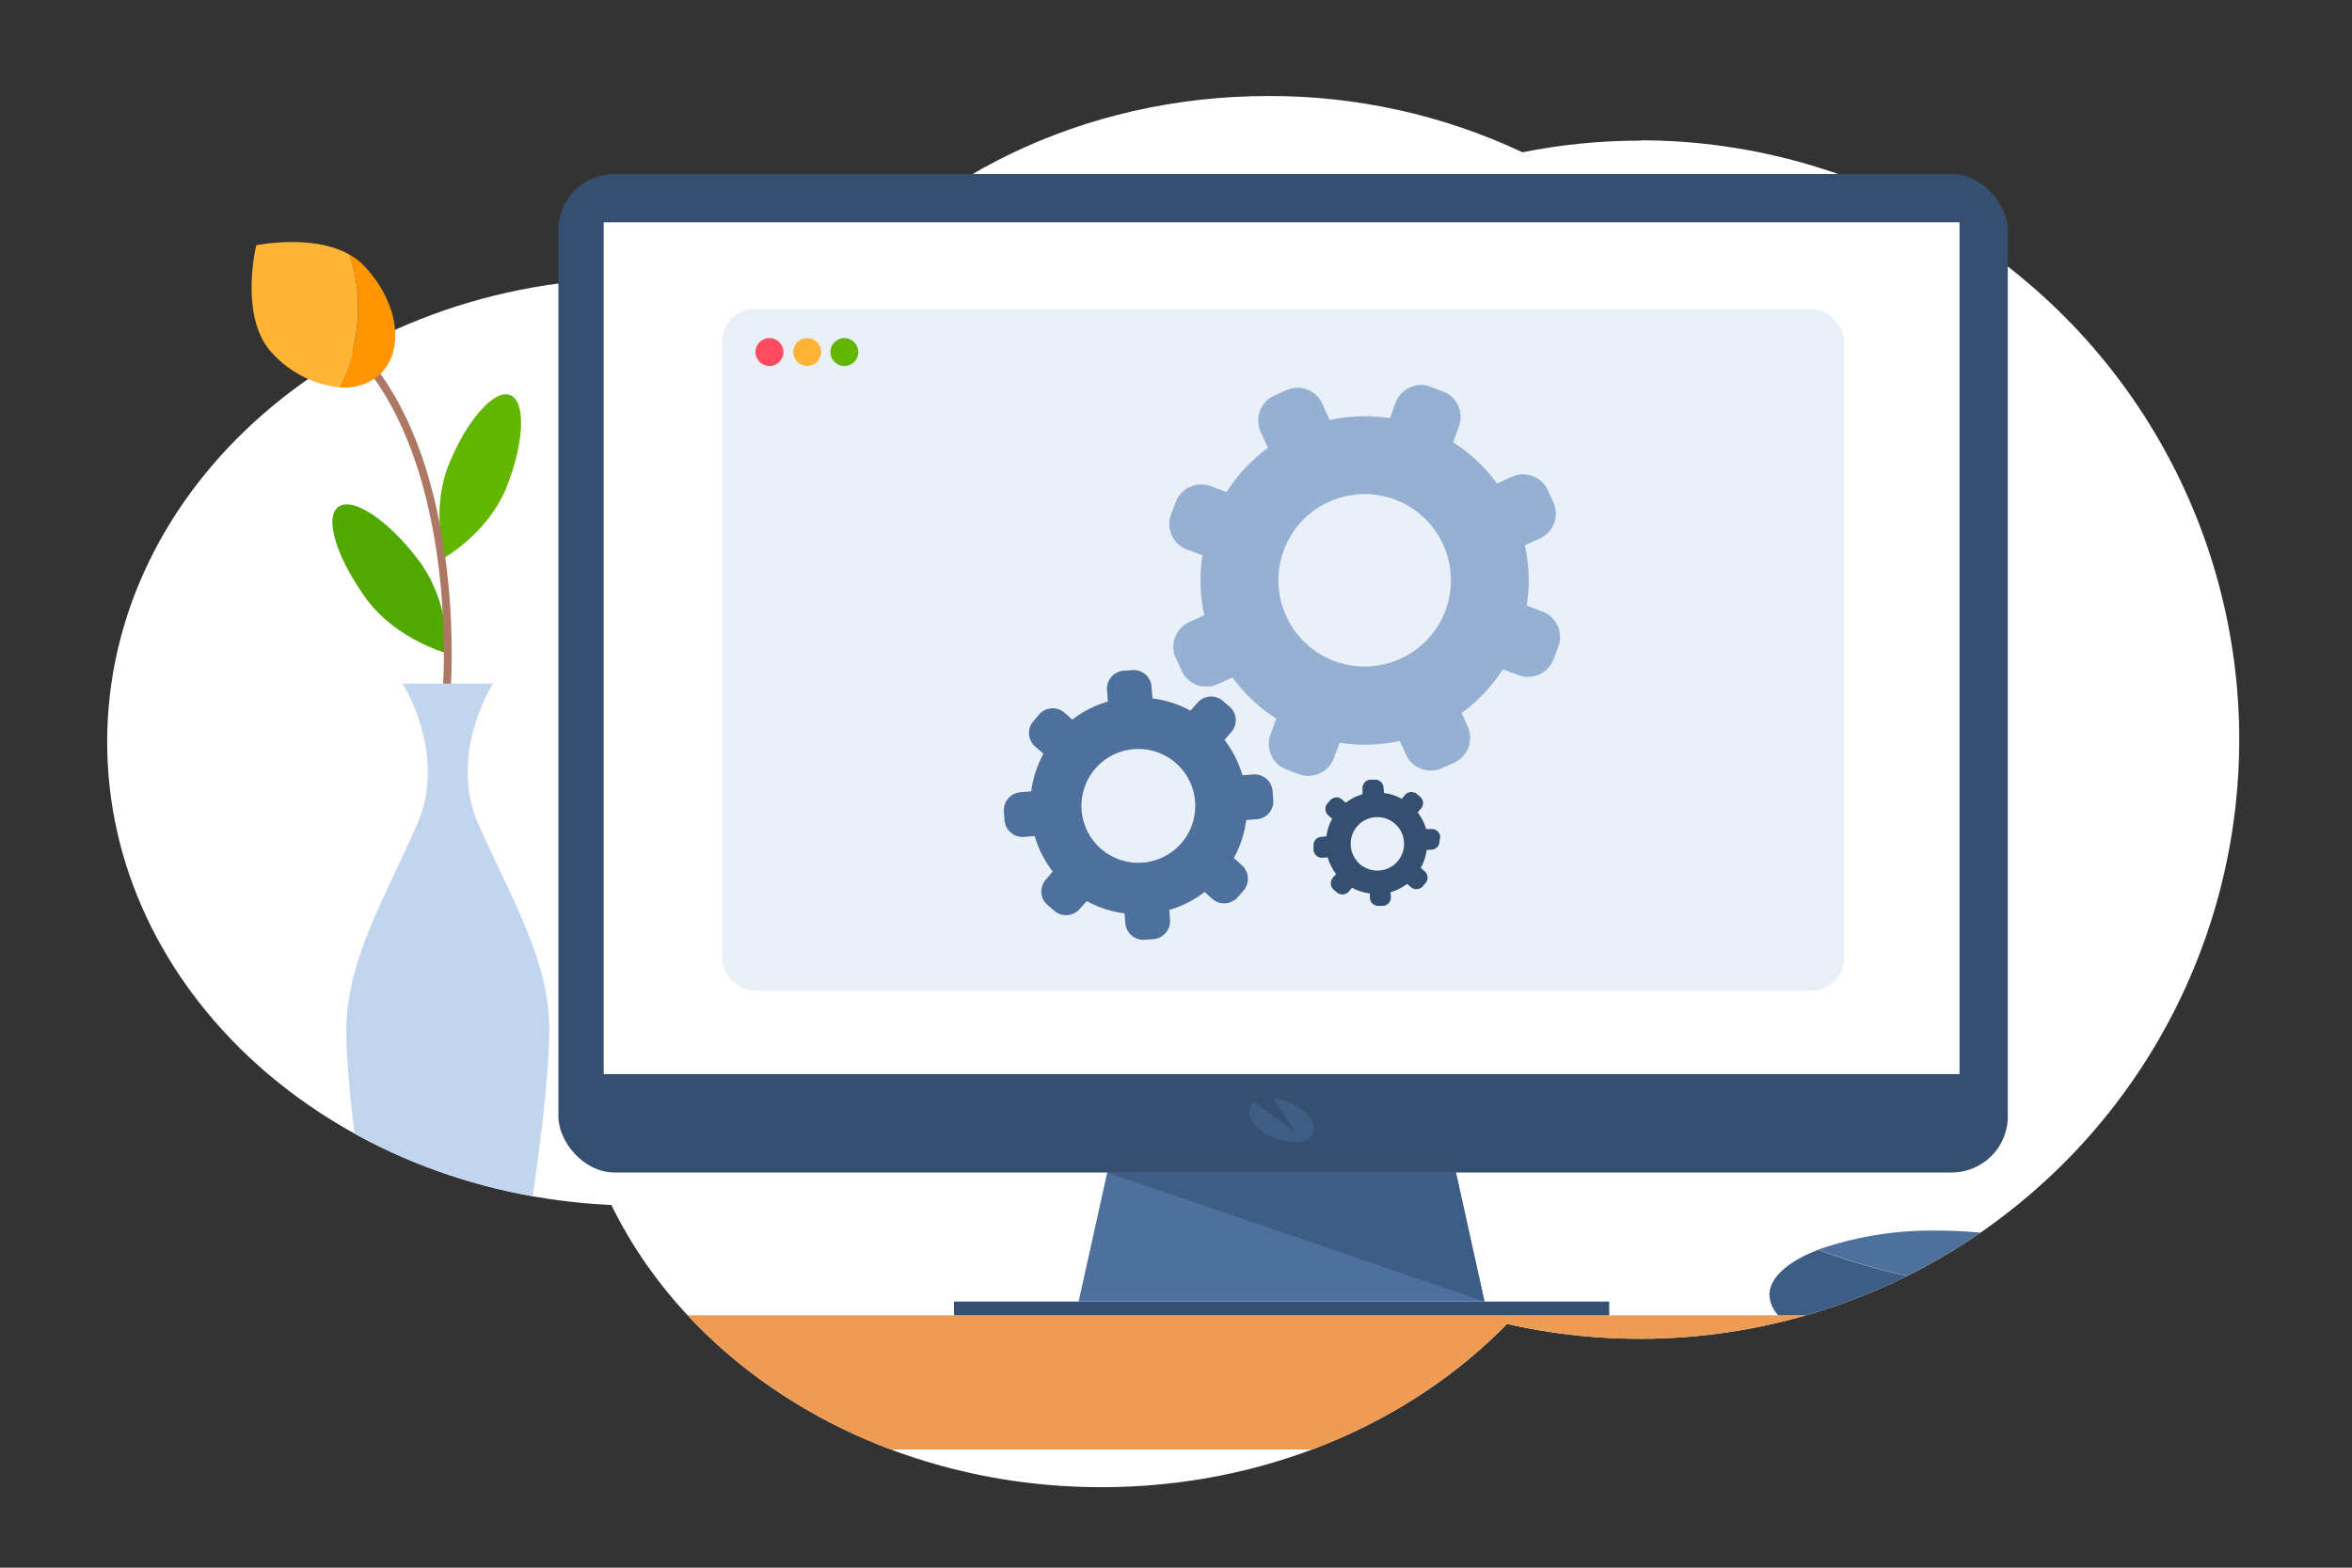 <svg id="Layer_1" data-name="Layer 1" xmlns="http://www.w3.org/2000/svg" xmlns:xlink="http://www.w3.org/1999/xlink" viewBox="0 0 300 200"><rect x="0" y="0" width="300" height="200" fill="#333333" stroke="none"/><defs><style>.cls-1,.cls-7{fill:none;}.cls-2{clip-path:url(#clip-path);}.cls-3{fill:#fff;}.cls-4{fill:#ee9b54;}.cls-5{fill:#51a900;}.cls-6{fill:#63b600;}.cls-7{stroke:#ac7864;stroke-miterlimit:10;}.cls-8{fill:#c2d5ef;}.cls-9{fill:#4d709d;}.cls-10{fill:#3e5d85;}.cls-11{fill:#354f71;}.cls-12{fill:#eaf0f8;}.cls-13{fill:#ff4b62;}.cls-14{fill:#ffb435;}.cls-15{fill:#ff9500;}.cls-16{fill:#96b0d4;}</style><clipPath id="clip-path"><path class="cls-1" d="M209.25,17.94a76.21,76.21,0,0,0-15.05,1.49,75.55,75.55,0,0,0-32.44-7.18C138,12.25,117,22.92,104.9,39.06a76.64,76.64,0,0,0-23.31-3.58C44.08,35.48,13.67,62,13.67,94.65c0,31.62,28.48,57.44,64.31,59.08,10.34,21.17,34.44,36,62.53,36,20.72,0,39.26-8.09,51.72-20.83a76.45,76.45,0,1,0,17-151Z"/></clipPath></defs><g class="cls-2"><rect class="cls-3" x="13" y="-6" width="300" height="200"/><rect class="cls-4" x="13" y="167.8" width="300" height="17.12"/><path class="cls-5" d="M46.81,76.51C43,71.34,41.3,66.05,43.14,64.68s6.44,1.7,10.31,6.87,3.68,11.84,3.68,11.84S50.68,81.68,46.81,76.51Z"/><path class="cls-6" d="M57.23,59.29c2.31-5.72,5.83-9.69,7.85-8.88s1.8,6.12-.51,11.84-7.85,8.88-7.85,8.88S54.92,65,57.23,59.29Z"/><path class="cls-7" d="M57,87.59s2.54-33.9-15.75-46.48"/><path class="cls-8" d="M70.05,130.56c-.26-8.45-5-16.37-9-25.35s1.85-18,1.85-18H51.34s5.81,9,1.85,18-8.71,16.9-9,25.35,3.7,35.39,5.42,37.24h15C66.35,166,70.32,139,70.05,130.56Z"/><path class="cls-9" d="M247.17,157a44,44,0,0,0-15.24,2.42c5.92,2.26,18.64,6.08,36.7,5.92a.88.88,0,0,0,0-.16C268.65,160.68,259,157,247.17,157Z"/><path class="cls-10" d="M225.69,165.2a4,4,0,0,0,1.13,2.6h40.7a4,4,0,0,0,1.11-2.44c-18.06.16-30.78-3.66-36.7-5.92C228.07,160.92,225.69,163,225.69,165.2Z"/></g><rect class="cls-11" x="121.68" y="166.05" width="83.58" height="1.75"/><rect class="cls-12" x="184.27" y="89.8" width="1.35" height="1.35" rx="0.67"/><rect class="cls-12" x="184.27" y="89.8" width="1.35" height="1.35" rx="0.67"/><polygon class="cls-9" points="163.47 49.16 137.58 166.05 189.35 166.05 163.47 49.16"/><rect class="cls-11" x="71.22" y="22.2" width="184.88" height="127.38" rx="7.16"/><rect class="cls-12" x="184.27" y="89.8" width="1.35" height="1.35" rx="0.67"/><rect class="cls-3" x="77" y="28.36" width="172.94" height="108.67"/><path class="cls-10" d="M162.4,140.14a7,7,0,0,1,4.46,2.14c1.31,1.51.86,3-1,3.36a6.84,6.84,0,0,1-5.77-2.09c-1-1.15-1-2.3-.07-2.93l5.2,3.84Z"/><polygon class="cls-10" points="141.23 149.59 189.35 166.05 185.71 149.59 141.23 149.59"/><rect class="cls-12" x="92.1" y="39.42" width="143.12" height="86.95" rx="4.15"/><circle class="cls-13" cx="98.14" cy="44.91" r="1.78"/><circle class="cls-14" cx="102.96" cy="44.91" r="1.78"/><circle class="cls-6" cx="107.7" cy="44.91" r="1.78"/><path class="cls-15" d="M46.41,33.89a7.64,7.64,0,0,0-1.84-1.41,21,21,0,0,1,1,8.93,21.29,21.29,0,0,1-2.34,8,6.79,6.79,0,0,0,5.28-1.7C51.71,44.6,50.78,38.42,46.41,33.89Z"/><path class="cls-14" d="M44.57,32.48c-4.71-2.67-11.88-1.19-11.88-1.19s-2.28,9.27,2.08,13.81a13.52,13.52,0,0,0,8.45,4.3,21.29,21.29,0,0,0,2.34-8A21,21,0,0,0,44.57,32.48Z"/><path class="cls-16" d="M196.69,78l-1.95-.74a20.78,20.78,0,0,0-.24-7.7l1.91-.86a3.48,3.48,0,0,0,1.73-4.6l-.7-1.55a3.47,3.47,0,0,0-4.59-1.73l-1.91.86a20.74,20.74,0,0,0-5.59-5.26l.73-2a3.47,3.47,0,0,0-2-4.47l-1.59-.6a3.47,3.47,0,0,0-4.47,2l-.74,2a20.67,20.67,0,0,0-7.68.24l-.93-2.08a3.48,3.48,0,0,0-4.6-1.73l-1.55.7a3.47,3.47,0,0,0-1.73,4.59l.93,2.08a20.6,20.6,0,0,0-5.27,5.62l-2-.74a3.47,3.47,0,0,0-4.47,2l-.61,1.59a3.49,3.49,0,0,0,2,4.48l2,.74a20.73,20.73,0,0,0,.24,7.65l-1.9.86A3.47,3.47,0,0,0,150,84l.7,1.55a3.48,3.48,0,0,0,4.6,1.74l1.9-.86a20.6,20.6,0,0,0,5.6,5.25l-.74,2a3.49,3.49,0,0,0,2,4.48l1.59.6a3.49,3.49,0,0,0,4.48-2l.74-2a20.62,20.62,0,0,0,7.67-.24l.79,1.73A3.47,3.47,0,0,0,183.93,98l1.55-.7a3.48,3.48,0,0,0,1.74-4.59l-.79-1.74a20.82,20.82,0,0,0,5.25-5.58l2,.74a3.47,3.47,0,0,0,4.47-2l.6-1.59A3.47,3.47,0,0,0,196.69,78Zm-12.34-.07A11,11,0,1,1,178,63.76,11,11,0,0,1,184.35,77.93Z"/><path class="cls-9" d="M162.32,100.91a2.3,2.3,0,0,0-2.47-2.11l-1.37.11a14.06,14.06,0,0,0-2.3-4.53l.89-1a2.29,2.29,0,0,0-.25-3.24l-.85-.73a2.31,2.31,0,0,0-3.24.25l-.89,1A13.58,13.58,0,0,0,147,89.1l-.12-1.5a2.28,2.28,0,0,0-2.47-2.11l-1.12.08A2.3,2.3,0,0,0,141.2,88l.11,1.5a13.55,13.55,0,0,0-4.54,2.31l-1-.9a2.31,2.31,0,0,0-3.24.25l-.73.86a2.29,2.29,0,0,0,.25,3.23l1.05.91a13.63,13.63,0,0,0-1.57,4.8l-1.37.11a2.3,2.3,0,0,0-2.11,2.47l.08,1.12a2.31,2.31,0,0,0,2.47,2.11l1.37-.11a13.81,13.81,0,0,0,2.3,4.52l-.89,1.06a2.28,2.28,0,0,0,.25,3.23l.85.73a2.31,2.31,0,0,0,3.24-.24l.9-1a13.66,13.66,0,0,0,4.82,1.57l.1,1.25a2.29,2.29,0,0,0,2.46,2.11l1.13-.08a2.31,2.31,0,0,0,2.11-2.47l-.1-1.25a13.64,13.64,0,0,0,4.51-2.29l1,.9a2.3,2.3,0,0,0,3.24-.26l.74-.84a2.33,2.33,0,0,0-.26-3.25l-1-.89a13.6,13.6,0,0,0,1.59-4.84l1.37-.11A2.27,2.27,0,0,0,162.4,102Zm-22.63-2.83a7.26,7.26,0,1,1,.79,10.25A7.27,7.27,0,0,1,139.69,98.08Z"/><path class="cls-11" d="M183.71,106.77a1.08,1.08,0,0,0-1.16-1l-.64,0a6.55,6.55,0,0,0-1.08-2.12l.42-.49a1.07,1.07,0,0,0-.12-1.52l-.4-.34a1.08,1.08,0,0,0-1.52.11l-.42.5a6.2,6.2,0,0,0-2.26-.74l-.06-.7a1.06,1.06,0,0,0-1.15-1l-.53,0a1.07,1.07,0,0,0-1,1.15l0,.71a6.4,6.4,0,0,0-2.13,1.08l-.49-.42a1.06,1.06,0,0,0-1.51.12l-.35.4a1.09,1.09,0,0,0,.12,1.52l.49.42a6.4,6.4,0,0,0-.73,2.25l-.65.06a1.07,1.07,0,0,0-1,1.15l0,.53a1.11,1.11,0,0,0,.38.73,1.06,1.06,0,0,0,.78.26l.64-.05a6.55,6.55,0,0,0,1.08,2.12l-.42.49a1.09,1.09,0,0,0,.12,1.52l.4.34a1.08,1.08,0,0,0,1.52-.11l.42-.49a6.5,6.5,0,0,0,2.27.73l0,.59a1.08,1.08,0,0,0,1.16,1l.52,0a1.06,1.06,0,0,0,.74-.37,1.12,1.12,0,0,0,.26-.78l-.05-.59a6.72,6.72,0,0,0,2.12-1.07l.49.42a1.09,1.09,0,0,0,1.52-.12l.34-.4a1.08,1.08,0,0,0-.12-1.52l-.49-.42a6.53,6.53,0,0,0,.75-2.27l.64-.05a1.08,1.08,0,0,0,1-1.16Zm-10.62-1.33a3.41,3.41,0,1,1,.38,4.81A3.43,3.43,0,0,1,173.09,105.44Z"/></svg>